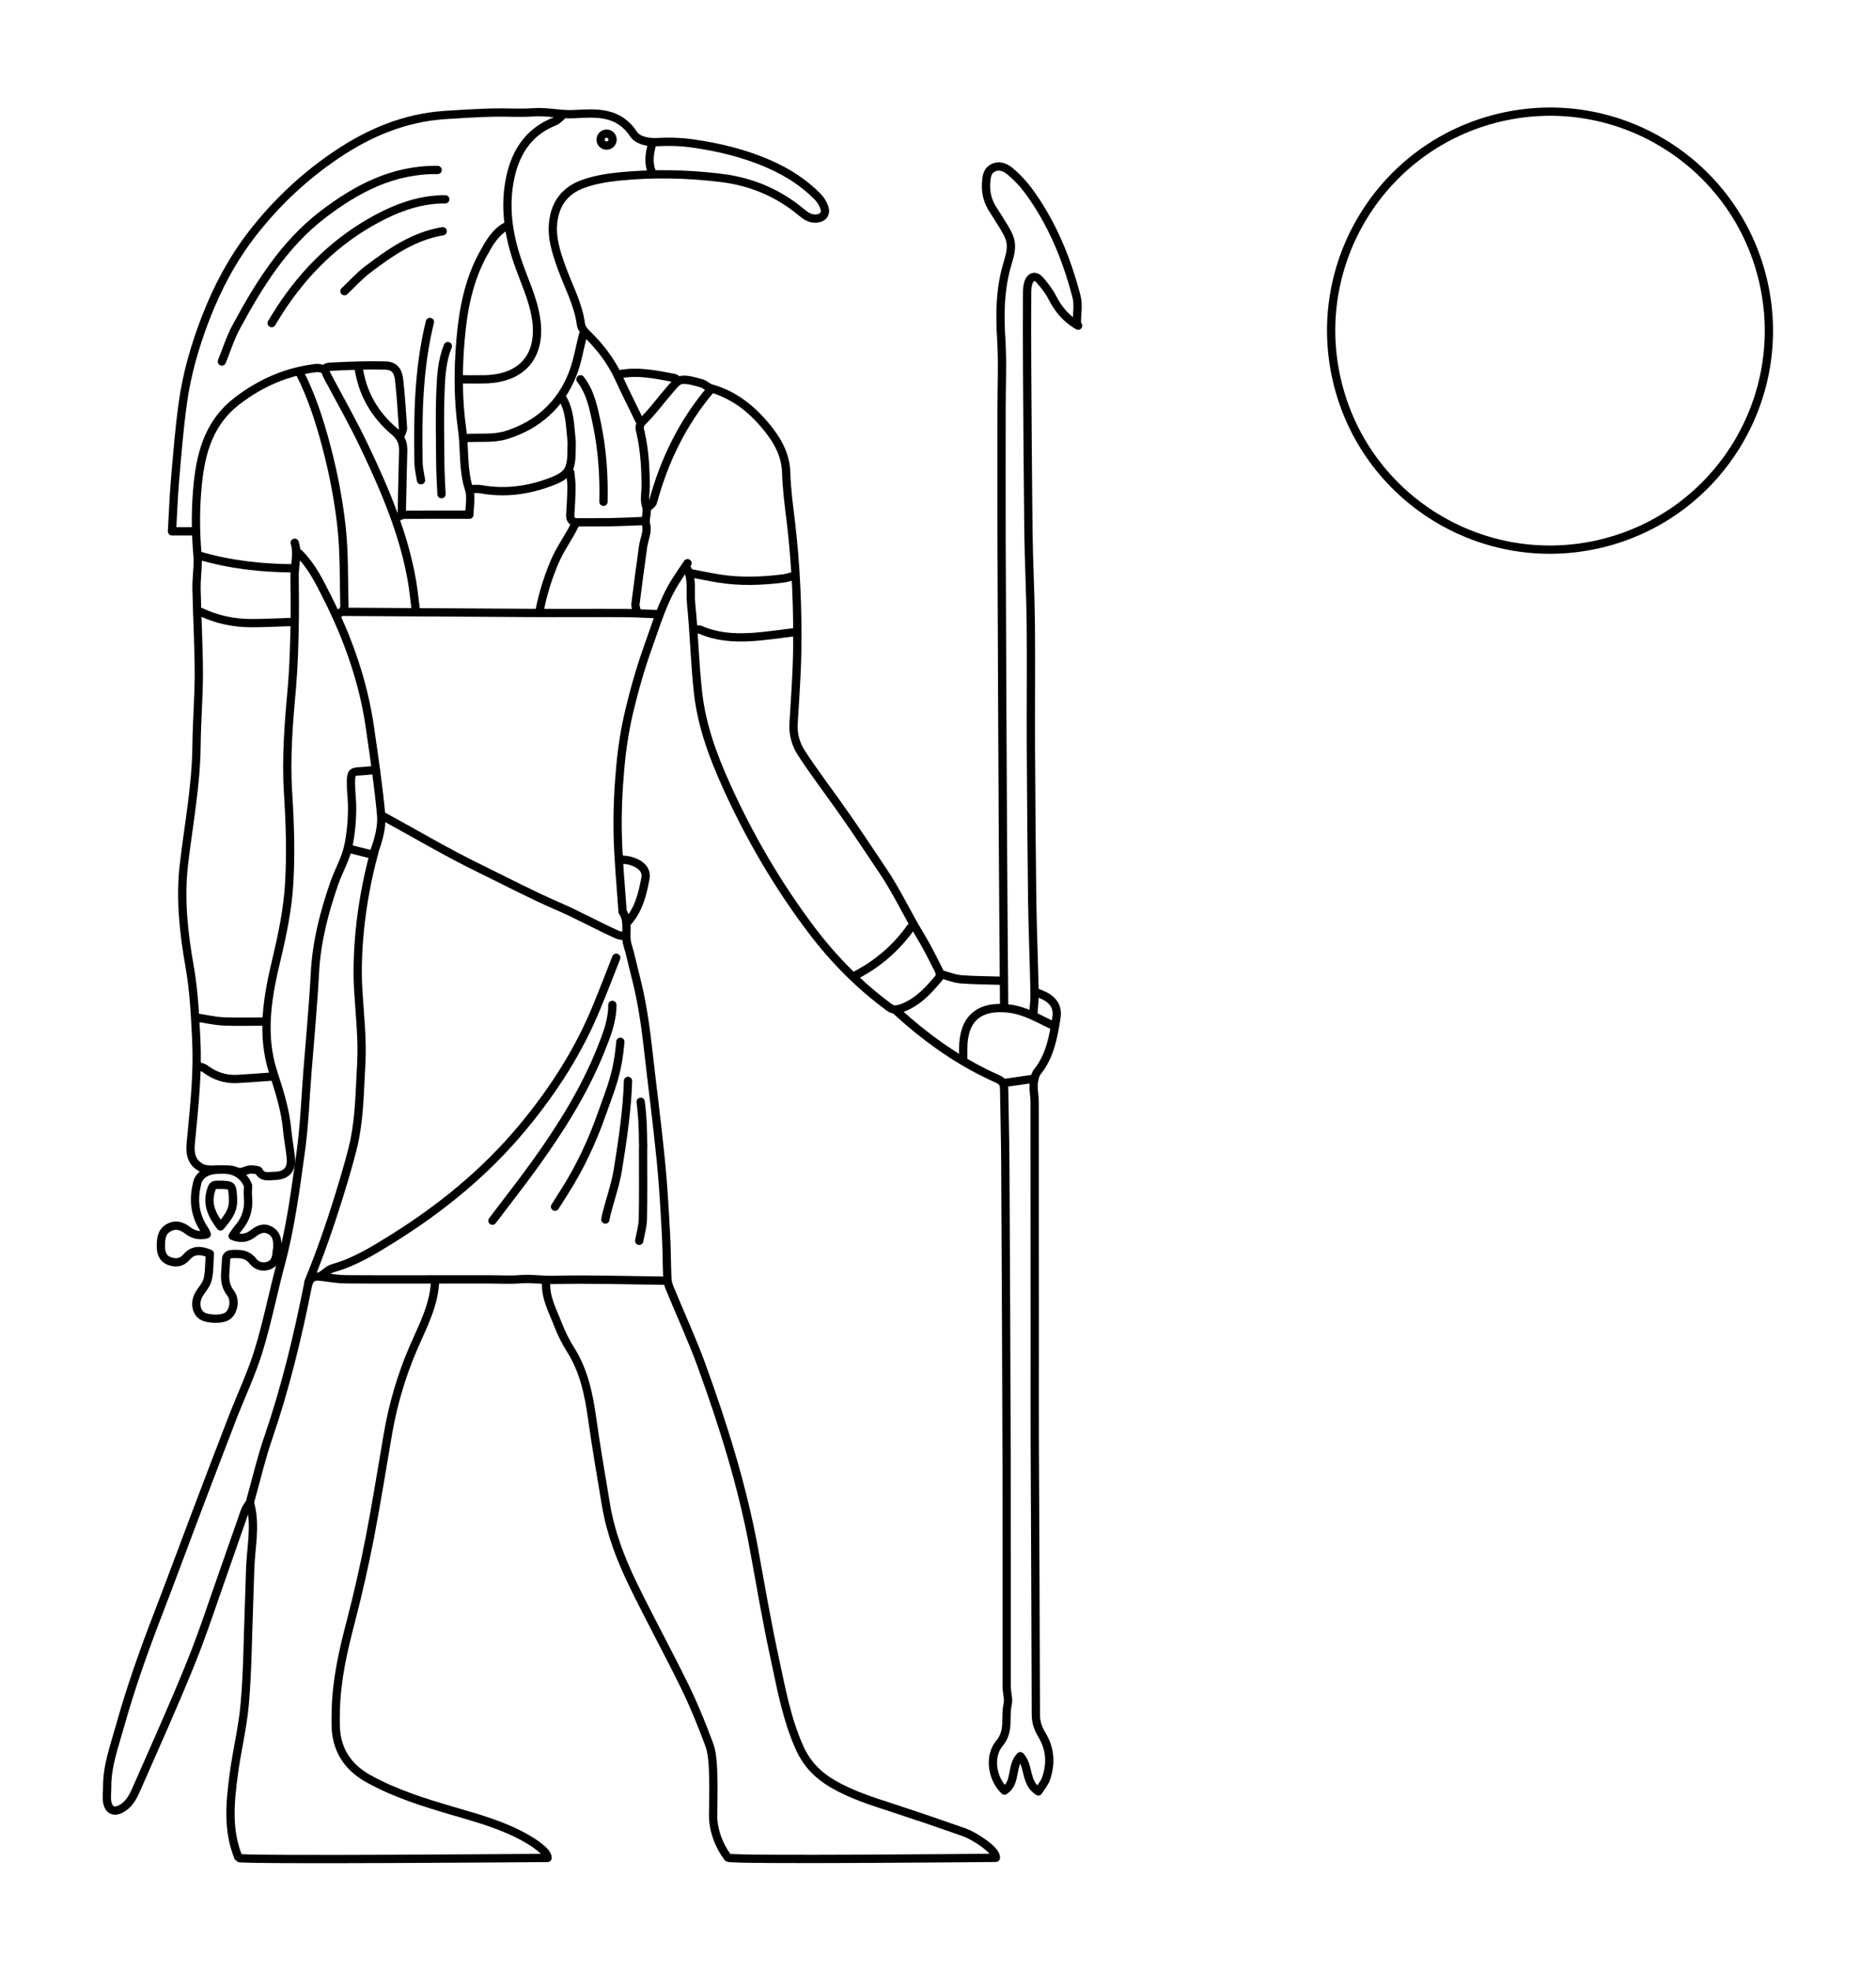 <?xml version="1.0" encoding="utf-8"?>
<!-- Generator: Adobe Illustrator 24.2.1, SVG Export Plug-In . SVG Version: 6.00 Build 0)  -->
<svg version="1.1" id="Layer_1" xmlns="http://www.w3.org/2000/svg" xmlns:xlink="http://www.w3.org/1999/xlink" x="0px" y="0px"
	 viewBox="0 0 204.09 214.31" style="enable-background:new 0 0 204.09 214.31;" xml:space="preserve">
<style type="text/css">
	.st0{clip-path:url(#SVGID_2_);}
	
		.st1{clip-path:url(#SVGID_4_);fill:none;stroke:#000000;stroke-width:0.9;stroke-linecap:round;stroke-linejoin:round;stroke-miterlimit:10;}
	.st2{clip-path:url(#SVGID_6_);}
	.st3{clip-path:url(#SVGID_8_);fill:#17181A;}
	.st4{clip-path:url(#SVGID_10_);}
	.st5{clip-path:url(#SVGID_12_);}
	.st6{clip-path:url(#SVGID_12_);fill:none;stroke:#000000;stroke-width:0.2;}
	.st7{clip-path:url(#SVGID_12_);fill:none;stroke:#000000;stroke-width:0.1;}
	.st8{clip-path:url(#SVGID_12_);fill:none;stroke:#FFFFFF;stroke-width:0.25;}
	.st9{clip-path:url(#SVGID_14_);}
	.st10{clip-path:url(#SVGID_16_);fill:none;stroke:#000000;stroke-linecap:round;stroke-linejoin:round;stroke-miterlimit:10;}
	.st11{clip-path:url(#SVGID_18_);}
	.st12{clip-path:url(#SVGID_20_);}
	.st13{clip-path:url(#SVGID_22_);}
	.st14{clip-path:url(#SVGID_24_);}
	.st15{clip-path:url(#SVGID_26_);}
	.st16{clip-path:url(#SVGID_28_);fill:#17181A;}
	.st17{clip-path:url(#SVGID_30_);}
	.st18{clip-path:url(#SVGID_32_);}
	.st19{clip-path:url(#SVGID_34_);}
	.st20{clip-path:url(#SVGID_36_);fill:#17181A;}
	.st21{clip-path:url(#SVGID_38_);}
	.st22{clip-path:url(#SVGID_40_);fill:#17181A;}
	.st23{clip-path:url(#SVGID_42_);}
	.st24{clip-path:url(#SVGID_44_);fill:#17181A;}
	.st25{clip-path:url(#SVGID_46_);}
	.st26{clip-path:url(#SVGID_48_);}
	.st27{clip-path:url(#SVGID_50_);}
	.st28{clip-path:url(#SVGID_52_);}
	.st29{clip-path:url(#SVGID_54_);}
	.st30{clip-path:url(#SVGID_56_);}
	.st31{clip-path:url(#SVGID_58_);}
	.st32{clip-path:url(#SVGID_60_);}
	.st33{clip-path:url(#SVGID_62_);}
	.st34{clip-path:url(#SVGID_64_);}
	.st35{clip-path:url(#SVGID_66_);}
	.st36{clip-path:url(#SVGID_68_);}
	.st37{clip-path:url(#SVGID_70_);}
	.st38{clip-path:url(#SVGID_72_);}
	.st39{clip-path:url(#SVGID_74_);}
	.st40{clip-path:url(#SVGID_76_);}
	.st41{clip-path:url(#SVGID_78_);}
	.st42{clip-path:url(#SVGID_80_);}
	.st43{clip-path:url(#SVGID_82_);}
	.st44{clip-path:url(#SVGID_84_);}
	.st45{clip-path:url(#SVGID_86_);}
	.st46{clip-path:url(#SVGID_88_);}
	.st47{clip-path:url(#SVGID_90_);}
	.st48{clip-path:url(#SVGID_92_);}
	.st49{clip-path:url(#SVGID_94_);}
	.st50{clip-path:url(#SVGID_96_);}
	.st51{clip-path:url(#SVGID_98_);}
	.st52{clip-path:url(#SVGID_100_);}
	.st53{clip-path:url(#SVGID_102_);}
	.st54{clip-path:url(#SVGID_104_);}
	.st55{clip-path:url(#SVGID_106_);}
	.st56{clip-path:url(#SVGID_108_);}
	.st57{clip-path:url(#SVGID_110_);}
	.st58{clip-path:url(#SVGID_112_);}
	.st59{clip-path:url(#SVGID_114_);}
	.st60{clip-path:url(#SVGID_116_);}
	.st61{clip-path:url(#SVGID_118_);fill:#FFFFFF;}
	.st62{clip-path:url(#SVGID_118_);}
	.st63{clip-path:url(#SVGID_120_);}
	.st64{clip-path:url(#SVGID_122_);fill:#FFFFFF;}
	.st65{clip-path:url(#SVGID_122_);}
	.st66{clip-path:url(#SVGID_124_);}
	.st67{clip-path:url(#SVGID_126_);fill:#FFFFFF;}
	.st68{clip-path:url(#SVGID_126_);}
	.st69{clip-path:url(#SVGID_128_);}
	.st70{clip-path:url(#SVGID_130_);fill:#FFFFFF;}
	.st71{clip-path:url(#SVGID_130_);}
</style>
<g>
	<g>
		<defs>
			<rect id="SVGID_1_" width="204.09" height="214.31"/>
		</defs>
		<clipPath id="SVGID_2_">
			<use xlink:href="#SVGID_1_"  style="overflow:visible;"/>
		</clipPath>
		<g class="st0">
			<defs>
				<rect id="SVGID_3_" width="204.09" height="214.31"/>
			</defs>
			<clipPath id="SVGID_4_">
				<use xlink:href="#SVGID_3_"  style="overflow:visible;"/>
			</clipPath>
			<path class="st1" d="M29.45,133.81c-0.73-0.45-1.33-0.15-1.9,0.29c-0.67,0.52-1.36,0.64-2.24,0.28c0.25-0.35,0.41-0.62,0.62-0.86
				c0.83-0.96,1.17-2.08,1.05-3.34c-0.04-0.41-0.02-0.83,0.01-1.25c0,0-0.47-1.62-2.43-1.77c-3.05-0.24-3.14,1.63-3.14,1.63
				c-0.44,1.81-0.18,3.48,0.89,5.01c0.08,0.11,0.11,0.25,0.18,0.4c-0.8,0.21-1.47,0.04-2.09-0.44c-0.63-0.48-1.3-0.7-2.06-0.27
				c-0.76,0.43-0.83,1.18-0.84,1.93c-0.01,0.73,0.17,1.41,0.94,1.69c0.7,0.26,1.33,0.18,1.87-0.45c0.71-0.83,1.58-0.75,2.52-0.35
				c-0.07,0.98-0.03,1.92-0.24,2.81c-0.14,0.6-0.66,1.1-0.97,1.66c-0.43,0.77-0.32,1.68,0.22,2.18c0.53,0.49,2.27,0.57,2.91,0.12
				c0.65-0.45,0.93-1.73,0.32-2.51c-0.89-1.15-0.49-2.38-0.48-3.6c0-0.47,0.31-0.62,0.74-0.63c0.8-0.02,1.56,0,2.13,0.72
				c0.43,0.55,1.04,0.79,1.74,0.55c0.73-0.25,0.87-0.89,0.91-1.57c0.01-0.14,0.05-0.27,0.06-0.41
				C30.18,134.93,30.16,134.25,29.45,133.81z"/>
			<path class="st1" d="M23.98,133.34c-1.02-1.37-1.49-2.52-1-3.99c0.14-0.44,0.25-0.53,0.64-0.53c0.78-0.02,1.31,0.01,1.49,0.19
				s0.23,0.72,0.24,1.54C25.37,131.68,24.73,132.46,23.98,133.34z"/>
			<path class="st1" d="M40.67,83.72c-0.46,0.05-0.92,0.11-1.39,0.13c-0.96,0.04-1.08,0.11-1.1,1.12c-0.02,0.83,0.1,1.67,0.12,2.5
				c0.03,1.45-0.09,2.87-0.36,4.31c-0.29,1.55-1.09,2.85-1.59,4.29c-1.09,3.16-1.92,6.35-2.09,9.72c-0.19,3.57-0.53,7.13-0.81,10.69
				c-0.23,2.92-0.33,5.85-0.73,8.74c-0.57,4.1-1.1,8.21-2.18,12.22c-0.84,3.13-1.46,6.33-2.41,9.42c-0.77,2.51-1.92,4.91-2.87,7.37
				c-1.36,3.51-2.69,7.03-4.03,10.55c-1.35,3.56-2.66,7.13-4.03,10.68c-1.55,4.02-2.99,8.07-4.15,12.22
				c-0.61,2.19-1.42,4.34-1.39,6.66c0,0.56-0.1,1.13,0.02,1.66c0.2,0.92,0.85,1.07,1.65,0.57c0.9-0.57,1.26-1.49,1.65-2.37
				c1.97-4.48,3.98-8.94,5.81-13.47c1.34-3.32,2.44-6.74,3.64-10.12c0.75-2.12,1.48-4.26,2.23-6.38c0.09-0.25,0.27-0.46,0.41-0.7"/>
			<path class="st1" d="M117.29,35.41c-1.26-0.72-2.14-1.75-2.8-3.04c-0.36-0.7-0.86-1.35-1.38-1.94c-0.46-0.52-0.98-0.39-1.22,0.27
				c-0.12,0.34-0.15,0.74-0.15,1.11c-0.01,2.68-0.02,5.37,0,8.05c0.04,5.92,0.07,11.85,0.14,17.77c0.04,3.38,0.22,6.76,0.26,10.13
				c0.05,4.44-0.01,8.88,0.01,13.33c0.03,5.55,0.07,11.11,0.14,16.66c0.05,3.38,0.19,6.75,0.26,10.13c0.02,0.79-0.08,1.57-0.13,2.36
				"/>
			<path class="st1" d="M112.71,107.88c0.42,0.19,0.86,0.32,1.24,0.57c0.8,0.51,1.14,1.26,0.98,2.21c-0.34,2.07-0.69,4.13-2.06,5.85
				c-0.28,0.35-0.39,0.9-0.42,1.37c-0.04,0.64,0.11,1.29,0.11,1.94c0.01,8.75,0.01,17.49,0.01,26.24c0,3.47-0.01,6.94,0,10.41
				c0.04,10,0.1,19.99,0.12,29.98c0,0.84,0.27,1.52,0.69,2.23c0.89,1.48,0.98,3.09,0.42,4.7c-0.17,0.49-0.54,0.9-0.84,1.39
				c-1.48-0.95-0.95-2.72-1.96-3.83c-1.04,1.05-0.4,2.87-1.72,3.74c-1.34-1.26-1.75-3.71-0.55-5.14c1.13-1.34,0.57-2.82,0.89-4.21
				c0.14-0.6-0.1-1.29-0.1-1.94c-0.01-8.1,0.01-16.2-0.01-24.29c-0.03-10.78-0.08-21.56-0.14-32.34c-0.01-2.78-0.09-5.55-0.13-8.33
				c-0.01-0.59-0.11-0.86-0.81-1.17c-3.51-1.56-6.68-3.69-9.6-6.19c-0.42-0.36-0.83-0.74-1.25-1.11"/>
			<path class="st1" d="M47.33,139.39c-0.14,2.57-1.33,4.79-2.33,7.09c-1.31,3.02-2.24,6.18-2.8,9.43
				c-0.65,3.75-1.24,7.51-1.96,11.24c-0.6,3.07-1.29,6.13-2.08,9.16c-0.84,3.2-1.57,6.4-1.63,9.72c-0.02,1.02-0.06,2.07,0.16,3.05
				c0.44,1.95,1.64,3.34,3.43,4.33c2.86,1.58,5.93,2.54,9.03,3.45c2.8,0.82,5.63,1.58,8.19,3.06c0.54,0.31,2.27,1.37,2.23,2.08
				c0,0-33.49,0.28-33.61,0c-1.25-3-0.93-6.09-0.52-9.17c0.34-2.56,0.98-5.08,1.19-7.64c0.3-3.46,0.32-6.94,0.45-10.41
				c0.06-1.43,0.08-2.87,0.14-4.3c0.09-2.31,0.62-4.62,0.01-6.94c-0.06-0.25,0.05-0.56,0.13-0.83c0.59-2.13,1.1-4.29,1.82-6.38
				c1.84-5.36,3.17-10.84,4.28-16.39c0.2-1,0.56-1.25,1.53-1.12c0.88,0.12,1.76,0.26,2.64,0.27c4.03,0.03,8.05,0.01,12.08,0.01h3.47
				c1.16,0,2.32,0.08,3.47-0.02c1.17-0.1,2.31,0.11,3.47,0.08c4.07-0.1,8.14,0.04,12.21,0.08"/>
			<path class="st1" d="M69.68,45.96c-0.79-1.62-1.6-3.23-2.35-4.86c-0.85-1.85-2.07-3.43-3.51-4.82c-0.34-0.33-0.58-0.69-0.62-1.01
				c-0.29-2.19-1.34-4.09-2.08-6.12c-0.62-1.72-1.22-3.48-0.88-5.4c0.32-1.86,1.43-3.09,3.08-3.71c1.27-0.48,2.66-0.71,4.01-0.85
				c3.7-0.37,7.42-0.3,11.1,0.15c3.24,0.39,6.21,1.61,8.74,3.73c0.5,0.42,0.99,0.75,1.67,0.69c0.72-0.06,1.08-0.56,0.82-1.25
				c-0.15-0.4-0.39-0.8-0.69-1.11c-1.51-1.53-3.25-2.65-5.24-3.53c-2.74-1.21-5.57-1.88-8.49-2.29c-1.23-0.17-2.5-0.2-3.74-0.13
				c-1.03,0.05-2.11-0.17-2.59-0.89c-1.63-2.46-4.05-2.29-6.43-2.15c-1.5,0.08-2.95-0.31-4.45-0.2c-1.47,0.11-2.96-0.01-4.44,0.03
				c-1.76,0.05-3.52,0.15-5.28,0.27c-4.3,0.31-8.12,1.9-11.67,4.29c-3.5,2.35-6.54,5.21-9.12,8.51c-2.19,2.8-3.87,5.96-5.15,9.28
				c-1.16,3-2.06,6.1-2.49,9.3c-0.38,2.76-0.6,5.55-0.84,8.33c-0.15,1.8-0.22,3.61-0.33,5.55h2.4"/>
			<path class="st1" d="M59.41,139.52c-0.06,1.61,0.72,3,1.27,4.43c0.37,0.96,0.83,1.9,1.38,2.77c1.46,2.3,1.99,4.86,2.36,7.5
				c0.44,3.16,0.99,6.3,1.51,9.44c0.51,3.02,1.6,5.87,2.93,8.6c1.82,3.74,3.82,7.39,5.65,11.12c0.99,2.03,1.84,4.13,2.63,6.25
				c0.32,0.86,0.39,1.84,0.43,2.77c0.07,1.62,0.04,3.24,0.01,4.86c-0.03,1.64,0.6,3.38,1.62,4.71c0.24,0.31,29.14,0.02,29.14,0.02
				c0.1-0.85-2.43-2.42-3.42-2.77c-2.58-0.91-5.17-1.79-7.77-2.64c-2.24-0.73-4.47-1.42-6.54-2.62c-1.63-0.95-2.83-2.18-3.61-3.9
				c-1.42-3.15-2.02-6.53-2.74-9.87c-0.85-3.91-1.52-7.86-2.24-11.79c-1.26-6.85-3.34-13.46-5.71-19.98
				c-1.03-2.82-2.3-5.56-3.44-8.34c-0.14-0.35-0.26-0.73-0.27-1.11c-0.07-1.66-0.06-3.33-0.16-5c-0.15-2.64-0.29-5.28-0.56-7.91
				c-0.4-3.99-0.92-7.96-1.37-11.94c-0.3-2.71-0.7-5.41-1.39-8.05c-0.29-1.11-0.51-2.23-0.85-3.33c-0.36-1.18,0.24-2.5-0.54-3.61
				c-0.19-2.82-0.47-5.64-0.53-8.47c-0.05-2.4,0.06-4.82,0.28-7.22c0.18-2.05,0.5-4.1,0.97-6.1c0.57-2.39,1.25-4.77,2.08-7.08
				c0.85-2.35,1.55-4.79,2.89-6.95c0.44-0.71,0.92-1.39,1.38-2.08"/>
			<path class="st1" d="M117.15,35.14c0-0.97,0.2-2-0.04-2.91c-1.08-4.14-2.69-8.06-5.25-11.52c-0.56-0.76-1.23-1.46-1.95-2.07
				c-0.47-0.39-1.1-0.72-1.78-0.43c-0.74,0.31-0.8,0.96-0.85,1.66c-0.08,1.13,0.2,2.13,0.84,3.06c0.25,0.36,0.46,0.74,0.7,1.11
				c1.24,1.95,1.45,2.44,0.8,4.57c-0.84,2.76-0.87,5.51-0.69,8.34c0.15,2.49,0.03,4.99,0.03,7.49c0,4.63-0.01,9.25,0,13.88
				c0.04,10.46,0.08,20.91,0.14,31.37c0.03,6.57,0.09,13.14,0.14,19.71"/>
			<path class="st1" d="M32.06,59.01c0.38,1.2-0.02,2.41-0.01,3.61c0.02,1.9,0.04,3.79,0,5.69c-0.05,2.08-0.1,4.17-0.28,6.25
				c-0.35,3.88-0.68,7.75-0.43,11.66c0.21,3.32,0.32,6.67,0.11,9.99c-0.17,2.7-0.73,5.4-1.36,8.05c-0.99,4.11-1.71,8.22-0.36,12.35
				c0.67,2.06,1.32,4.09,1.51,6.25c0.09,1.02,0.31,2.03,0.4,3.06c0.11,1.26-0.5,1.91-1.8,1.93c-0.6,0.01-1.29,0.23-1.69-0.54
				c-0.07-0.13-0.44-0.11-0.67-0.15c-0.61-0.11-1.12,0.49-1.82,0.17c-0.48-0.22-1.09-0.16-1.65-0.16s-1.34,0.06-1.95-0.13
				c-1.69-0.79-1.34-2.3-1.22-3.63c0.33-3.47,0.69-6.93,0.51-10.41c-0.13-2.64-0.26-5.31-0.72-7.91c-0.65-3.69-1.06-7.39-0.62-11.11
				c0.5-4.3,1.33-8.56,1.37-12.91c0.03-2.64,0.25-5.28,0.25-7.91c-0.01-3.05-0.19-6.11-0.25-9.16c-0.02-1.25,0.21-2.51,0.1-3.74
				c-0.23-2.6-0.22-5.19,0.05-7.77c0.36-3.45,1.31-6.64,4.27-8.9c2.57-1.97,5.41-3.21,8.62-3.58c0.27-0.03,0.55,0.08,0.83,0.13"/>
			<path class="st1" d="M67.04,104.13c-0.69,1.76-1.37,3.52-2.09,5.27c-1.95,4.8-4.7,9.08-8.01,13.08
				c-4.09,4.95-8.98,8.92-14.37,12.27c-1.98,1.23-4.03,2.49-6.35,3.13c-0.46,0.13-0.84,0.53-1.26,0.81"/>
			<path class="st1" d="M74.81,61.93c0.54,1.21,0.25,2.5,0.38,3.75c0.33,3.23,0.39,6.49,0.76,9.71c0.4,3.5,1.61,6.8,3.05,9.99
				c2.54,5.62,5.63,10.92,9.38,15.86c2.42,3.18,5.18,5.94,8.37,8.29c0.41,0.3,0.81,0.28,1.4,0.06c1.73-0.65,2.87-1.93,3.99-3.26
				c0.14-0.16,0.11-0.59,0-0.81c-0.66-1.31-1.31-2.63-2.08-3.89c-1.39-2.29-2.51-4.73-4.01-6.95c-1.34-1.99-2.66-4-4.03-5.96
				c-1.59-2.29-3.3-4.5-4.82-6.83c-0.59-0.9-0.94-2.01-0.87-3.17c0.15-2.64,0.36-5.27,0.4-7.91c0.07-4.64-0.13-9.27-0.67-13.88
				c-0.22-1.85-0.48-3.7-0.53-5.55c-0.05-1.72-0.76-3.15-1.72-4.42c-1.67-2.2-3.73-3.98-6.49-4.75c-0.35-0.1-0.63-0.43-0.98-0.53
				c-0.73-0.19-1.5-0.46-2.21-0.37c-0.45,0.05-0.88,0.64-1.25,1.06c-1,1.14-1.88,2.38-2.96,3.43c-0.49,0.48-0.31,0.88-0.22,1.28
				c0.43,1.93,0.54,3.87,0.54,5.83c0,0.69-0.17,1.45,0.04,2.07c0.26,0.73-0.18,1.37,0.02,2.12c0.19,0.7-0.23,1.55-0.34,2.34
				c-0.29,2.08-0.57,4.16-0.83,6.25c-0.03,0.22,0.08,0.46,0.13,0.69"/>
			<path class="st1" d="M40.71,92.69c-1.66,6.09-1.94,11.56-1.74,14.91c0.16,2.68,0.48,5.35,0.33,8.05
				c-0.16,2.79-0.18,5.58-0.73,8.33c-0.37,1.86-2.61,9.67-5.02,15.41"/>
			<path class="st1" d="M41.64,88.72c3.56,1.94,7.06,4.02,10.71,5.79c2.75,1.34,5.46,2.77,8.28,3.99c2.21,0.95,4.34,2.14,6.55,3.13
				c0.21,0.09,0.46,0.1,0.69,0.15"/>
			<path class="st1" d="M32.62,40.55c1.28,2.52,2.15,5.22,2.87,7.93c0.76,2.86,1.33,5.8,1.66,8.74c0.32,2.89,0.24,5.82,0.32,8.74
				c0,0.14-0.09,0.28-0.13,0.42"/>
			<path class="st1" d="M66.62,109.26c0,1.73-0.62,3.29-1.25,4.86c-1.78,4.45-4.31,8.47-7.09,12.35c-1.52,2.12-3.14,4.17-4.71,6.25"
				/>
			<path class="st1" d="M61.07,12.65c-0.23,0.19-0.44,0.44-0.7,0.54c-2.76,1.07-4.22,3.24-4.83,5.99c-0.7,3.15-0.26,6.25,0.79,9.3
				c0.7,2.06,1.68,4.02,2,6.23c0.56,3.87-1.4,6.43-5.58,6.53c-0.83,0.02-1.67,0-2.5,0"/>
			<path class="st1" d="M48.44,21.67c-2.99-0.01-5.67,1.08-8.18,2.52c-4.32,2.49-7.68,6.01-10.29,10.25
				c-0.14,0.23-0.28,0.46-0.42,0.69"/>
			<path class="st1" d="M67.49,113.27c-0.31,3.5-0.97,4.87-2,7.79c-1.06,3.02-2.41,5.91-4.14,8.61c-0.33,0.51-0.65,1.02-0.97,1.53"
				/>
			<path class="st1" d="M47.61,18.48c-4.82-0.07-8.8,2.02-12.5,4.85c-4.23,3.25-6.95,7.65-9.42,12.23
				c-0.64,1.18-1.04,2.49-1.55,3.74"/>
			<path class="st1" d="M46.77,35c-1.24,5.02-1.33,10.14-1.24,15.27c0.01,0.65,0.17,1.3,0.27,1.94"/>
			<path class="st1" d="M55.1,24.59c-1.21,0.65-1.86,1.81-2.48,2.93c-1.63,2.92-2.24,6.14-2.52,9.43c-0.28,3.25-0.28,6.5,0.17,9.71
				c0.31,2.17,0.06,4.4,0.76,6.54c0.27,0.84,0.04,1.84,0.04,2.76c-2.45,0-4.77-0.01-7.08,0.01c-0.28,0-0.56,0.17-0.83,0.27"/>
			<path class="st1" d="M69.7,119.79c0.18,1.37,0.26,2.84,0.26,4.57c0.03,0.23,0,0.46,0,0.69c0,2.5,0.03,5-0.02,7.5
				c-0.02,0.79-0.26,1.57-0.4,2.36"/>
			<path class="st1" d="M32.48,60.12c1.43,1.38,2.29,3.17,3.15,4.88c2.25,4.46,3.91,9.16,4.62,14.14c0.45,3.14,0.93,6.28,1.21,9.44
				c0.13,1.4-0.32,2.81-0.79,4.16"/>
			<path class="st1" d="M68.32,117.52c-0.07,2.99-0.62,6.71-1.1,9.65c-0.26,1.6-0.81,3.15-1.22,4.73c-0.06,0.23-0.1,0.46-0.14,0.69"
				/>
			<path class="st1" d="M48.72,37.63c-0.63,1.56-0.74,3.23-0.8,4.86c-0.11,2.68-0.04,5.37-0.02,8.05c0.01,1.06,0.09,2.13,0.13,3.19"
				/>
			<path class="st1" d="M43.58,47.35c0.09-0.28,0.28-0.56,0.26-0.83c-0.11-1.71-0.23-3.43-0.41-5.14c-0.11-1.09-0.52-1.61-1.52-1.64
				c-1.99-0.05-3.98,0.03-5.97,0.13c-0.68,0.03-0.7,0.3-0.28,1.1c1.35,2.54,2.78,5.04,4.01,7.64c2.22,4.67,4.26,9.42,5.15,14.57
				c0.18,1.06,0.28,2.13,0.42,3.19"/>
			<path class="st1" d="M63.15,41.24c1.11,1.43,1.43,3.17,1.79,4.86c0.58,2.79,0.78,5.62,0.71,8.46"/>
			<path class="st1" d="M36.64,66.79c0.23-0.09,0.46-0.27,0.69-0.27c6.76,0.03,13.51,0.09,20.27,0.12
				c3.42,0.02,6.85-0.01,10.27,0.01c1.25,0.01,2.5,0.09,3.75,0.13"/>
			<path class="st1" d="M77.31,42.35c-3.04,3.58-5.04,7.7-6.27,12.21c-0.07,0.27-0.44,0.47-0.67,0.7"/>
			<path class="st1" d="M86.34,62.62c-0.37,0.09-0.74,0.22-1.11,0.27c-2.36,0.3-4.72,0.38-7.08,0c-0.98-0.16-1.94-0.37-2.92-0.55"/>
			<path class="st1" d="M86.47,68.73c-1.62,0.19-3.24,0.45-4.86,0.54c-1.84,0.1-3.68-0.03-5.42-0.8c-0.15-0.07-0.37-0.01-0.55-0.01"
				/>
			<path class="st1" d="M48.16,25.14c-3.17,0.53-5.71,2.3-8.18,4.18c-0.91,0.69-1.68,1.56-2.51,2.34"/>
			<path class="st1" d="M63.43,36.39c-0.37,1.43-0.6,2.92-1.14,4.29c-1.31,3.35-3.83,5.57-7.21,6.62c-1.38,0.43-2.94,0.24-4.42,0.33
				"/>
			<path class="st1" d="M31.92,61.79c-3.48-0.02-6.92-0.4-10.27-1.39"/>
			<path class="st1" d="M21.79,66.51c1.75,0.84,3.62,1.24,5.55,1.24c1.48,0,2.96-0.08,4.44-0.13"/>
			<path class="st1" d="M62.6,56.93c-0.67,1.43-1.64,2.68-2.26,4.15c-0.73,1.72-1.28,3.47-1.63,5.29"/>
			<path class="st1" d="M61.21,43.33c0.82,1.42,0.8,3.02,0.97,4.58c0.03,0.32,0,0.65,0,0.97c0,2.28-0.36,2.83-2.5,3.6
				c-2.39,0.86-4.83,1.17-7.36,0.71c-0.36-0.07-0.74-0.01-1.11-0.01"/>
			<path class="st1" d="M39,39.86c0.38,2.86,1.74,5.22,3.91,7.05c0.78,0.66,0.99,1.33,0.95,2.25c-0.07,2.22-0.1,4.44-0.15,6.66"/>
			<path class="st1" d="M68.29,100.24c1.19-1.35,1.61-3.03,1.92-4.72c0.18-0.94-0.46-1.59-1.64-1.93c-0.31-0.09-0.65-0.1-0.97-0.14"
				/>
			<path class="st1" d="M29.7,117.04c-1.3,0.09-2.59,0.2-3.89,0.27c-1.29,0.07-2.44-0.32-3.48-1.1c-0.19-0.15-0.46-0.19-0.69-0.29"
				/>
			<path class="st1" d="M114.51,111.48c-1.53-0.72-2.98-1.61-4.72-1.82c-3.4-0.41-4.99,1.21-5,4.32c0,0.37,0,0.74,0,1.11"/>
			<path class="st1" d="M28.73,111.07c-1.48,0-2.96,0.05-4.44-0.02c-0.93-0.04-1.85-0.26-2.78-0.4"/>
			<path class="st1" d="M69.96,56.65c-1.25,0.05-2.5,0.11-3.75,0.13c-1.11,0.02-2.22,0-3.33,0.01c-0.58,0.01-0.88-0.21-0.84-0.84
				c0.06-0.97,0.12-1.94,0.13-2.92c0.01-0.55-0.08-1.11-0.13-1.67"/>
			<path class="st1" d="M99.11,100.8c-1.6,2.26-3.64,4.02-6.11,5.28"/>
			<path class="st1" d="M73.7,41.38c-0.09-0.09-0.17-0.25-0.28-0.27c-1.97-0.37-3.94-0.81-5.97-0.43"/>
			<path class="st1" d="M108.96,106.63c-1.48-0.05-2.97-0.04-4.44-0.16c-0.71-0.06-1.39-0.35-2.08-0.53"/>
			<path class="st1" d="M70.93,15.7c-0.29,1.02-0.42,2.04,0,3.05"/>
			<path class="st1" d="M112.29,117.31c-0.97,0.14-1.94,0.28-2.92,0.42"/>
			<path class="st1" d="M38.17,92.33c0.74,0.19,1.48,0.37,2.22,0.56"/>
			<path class="st1" d="M65.34,15.18c0-0.36,0.29-0.65,0.65-0.65c0.36,0,0.65,0.29,0.65,0.65c0,0.36-0.29,0.65-0.65,0.65
				C65.63,15.83,65.34,15.54,65.34,15.18z"/>
			
				<ellipse transform="matrix(0.973 -0.23 0.23 0.973 -3.759 39.714)" class="st1" cx="168.66" cy="36" rx="23.81" ry="23.81"/>
		</g>
	</g>
</g>
</svg>
